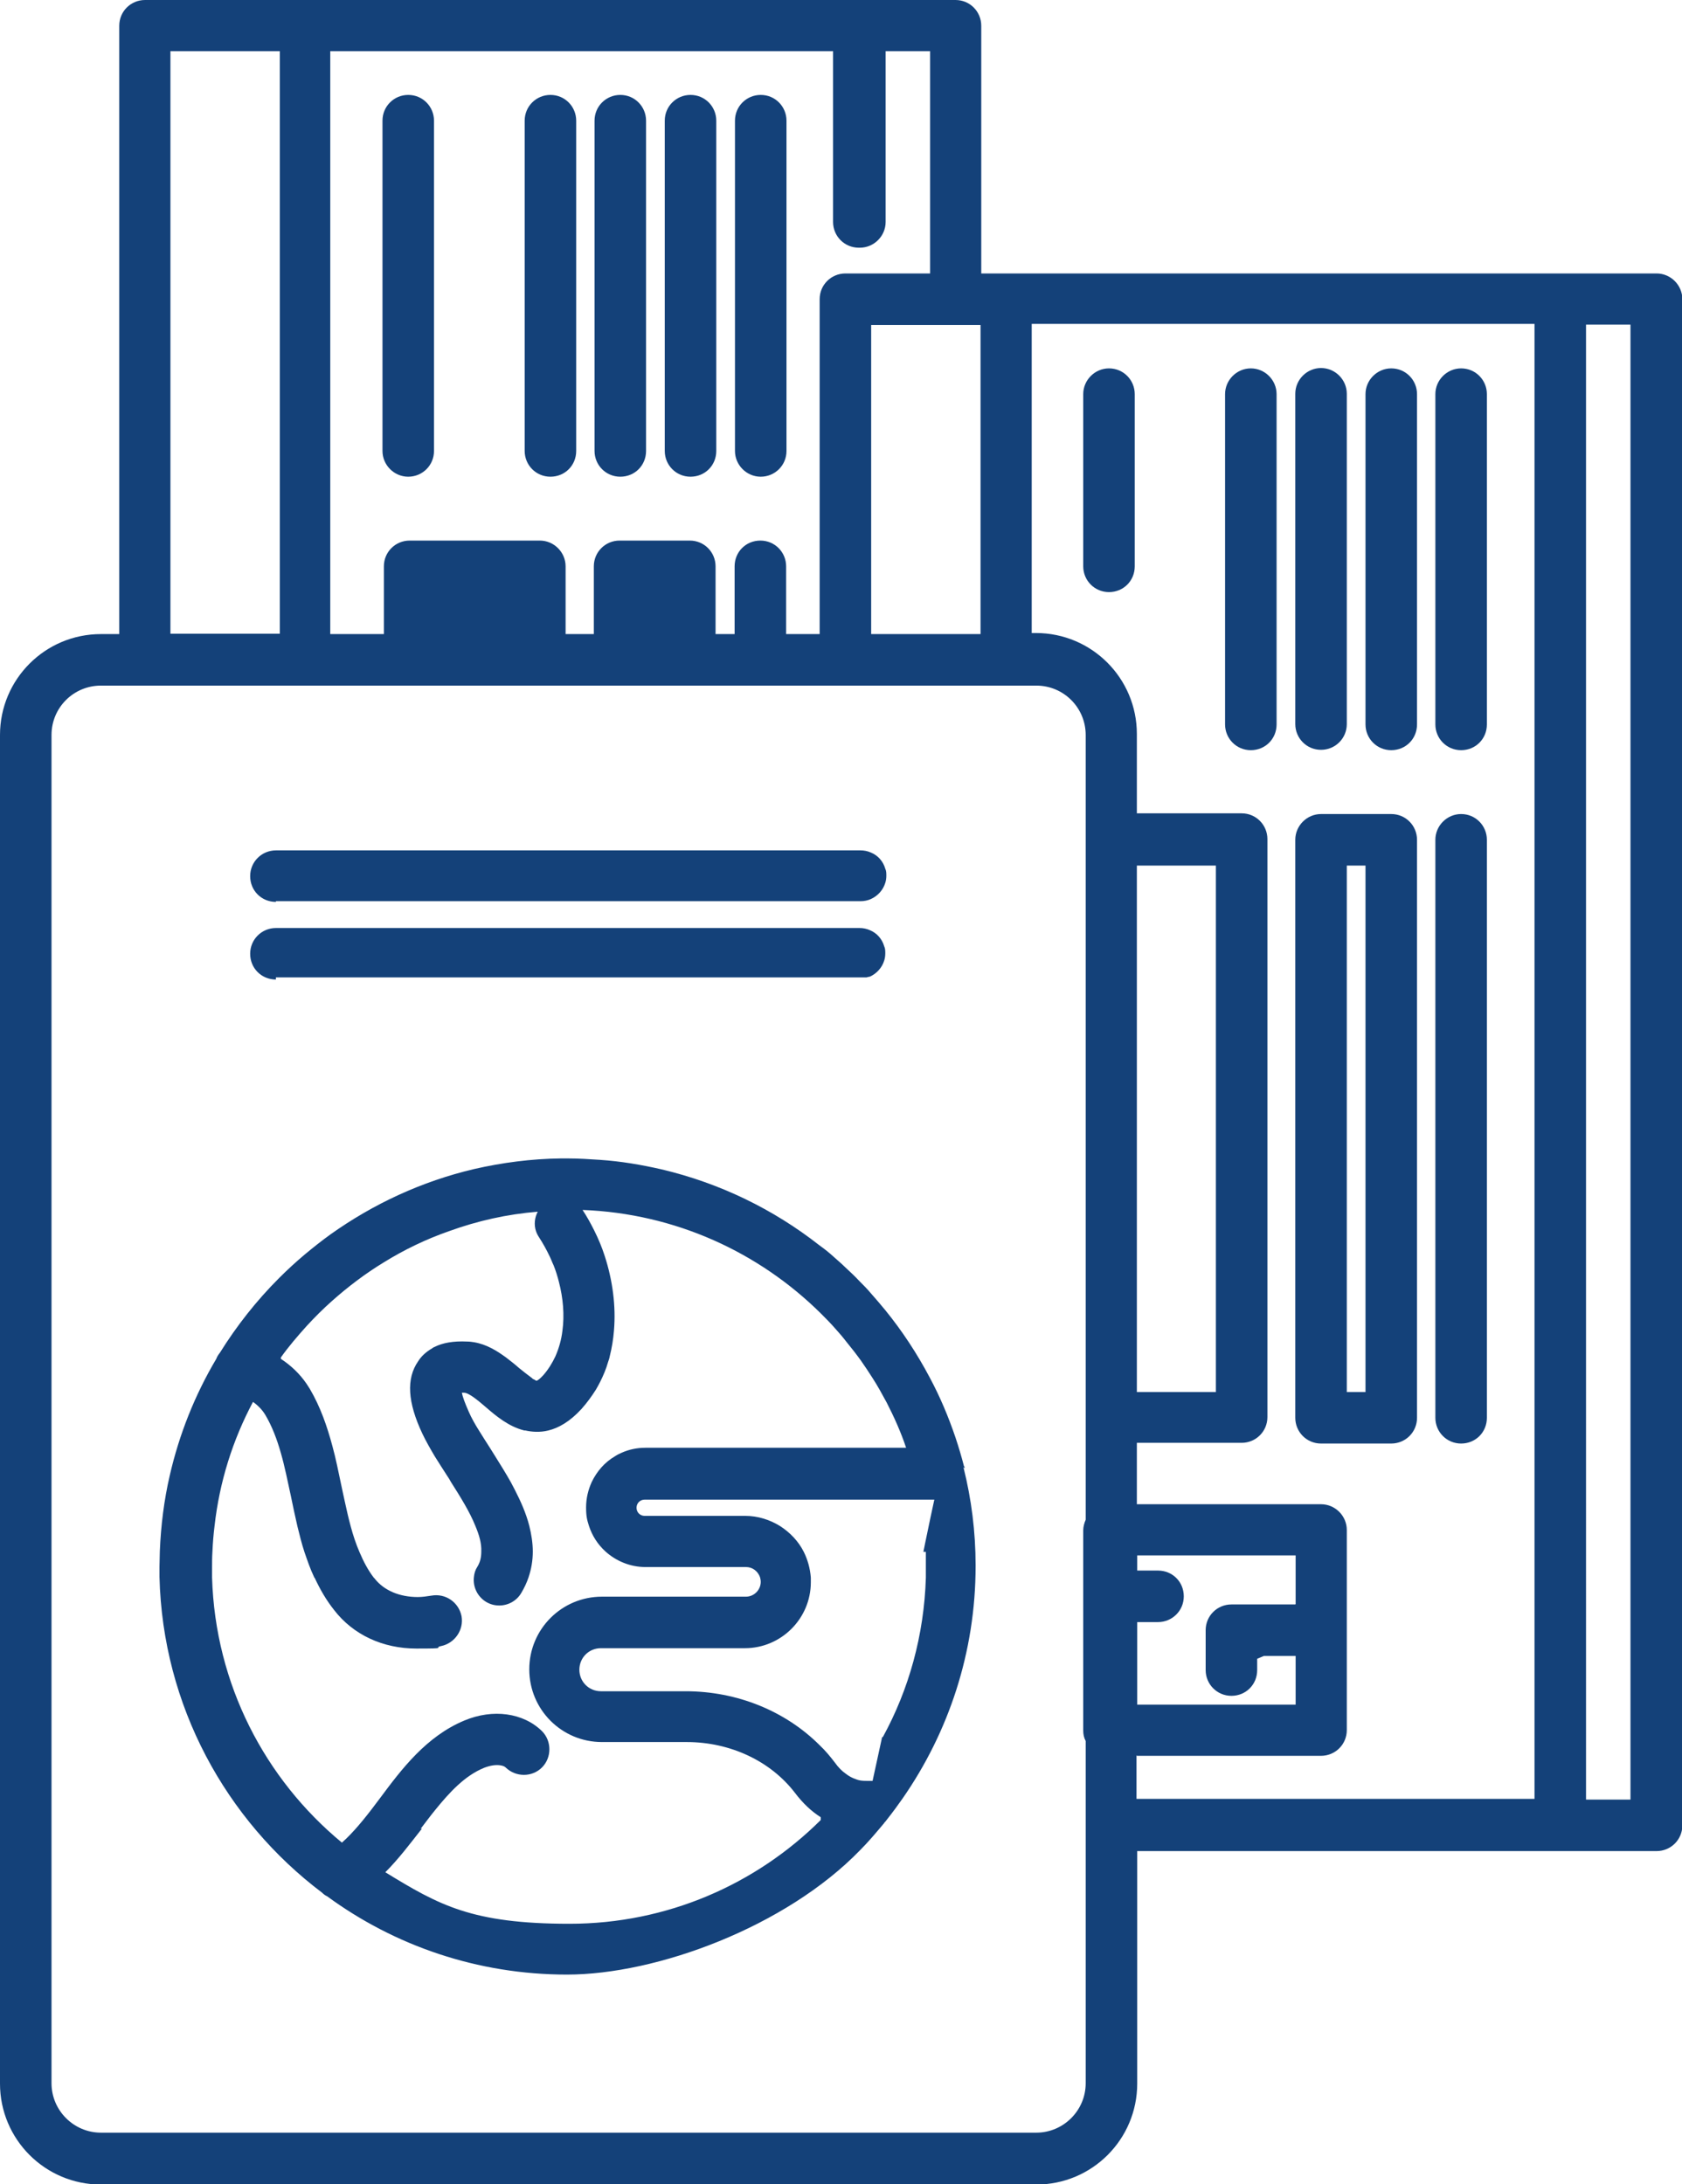 <?xml version="1.0" encoding="UTF-8"?>
<svg id="Your_Icons_Here" xmlns="http://www.w3.org/2000/svg" version="1.1" viewBox="0 0 476.7 619">
  <!-- Generator: Adobe Illustrator 29.3.1, SVG Export Plug-In . SVG Version: 2.1.0 Build 151)  -->
  <defs>
    <style>
      .st0 {
        fill: #144179;
      }
    </style>
  </defs>
  <path class="st0" d="M115.7,26.9c-4,0-7.3,3.2-7.3,7.3v93.6c0,4,3.3,7.3,7.3,7.3s7.3-3.2,7.3-7.3V34.2c0-4-3.2-7.3-7.3-7.3Z"/>
  <path class="st0" d="M156,26.9c-4,0-7.3,3.2-7.3,7.3v93.6c0,4,3.2,7.3,7.3,7.3s7.3-3.2,7.3-7.3V34.2c0-4-3.2-7.3-7.3-7.3Z"/>
  <path class="st0" d="M175.8,26.9c-4,0-7.3,3.2-7.3,7.3v93.6c0,4,3.2,7.3,7.3,7.3s7.3-3.2,7.3-7.3V34.2c0-4-3.2-7.3-7.3-7.3Z"/>
  <path class="st0" d="M195.7,26.9c-4,0-7.3,3.2-7.3,7.3v93.6c0,4,3.2,7.3,7.3,7.3s7.3-3.2,7.3-7.3V34.2c0-4-3.2-7.3-7.3-7.3Z"/>
  <path class="st0" d="M215.6,26.9c-4,0-7.3,3.2-7.3,7.3v93.6c0,4,3.3,7.3,7.3,7.3s7.3-3.2,7.3-7.3V34.2c0-4-3.2-7.3-7.3-7.3Z"/>
  <path class="st0" d="M469.4,77.5h-191.3V7.3c0-4-3.2-7.3-7.3-7.3H41.1c-4,0-7.3,3.2-7.3,7.3v172.4h-5.2c-15.8,0-28.6,12.8-28.6,28.6v382.2c0,15.8,12.8,28.6,28.6,28.6h265.1c15.8,0,28.6-12.8,28.6-28.6v-65.9h147.2c4,0,7.3-3.2,7.3-7.3V84.8c0-4-3.3-7.3-7.3-7.3h0ZM462.1,510h-12.6V92h12.6v418ZM307.7,524.5v65.9c0,7.7-6.3,14-14,14H28.6c-7.7,0-14-6.3-14-14V208.3c0-7.8,6.3-14,14-14h265.1c7.8,0,14,6.3,14,14v222.4c-.4.9-.7,2-.7,3v56.7c0,1.1.2,2.1.7,3v31.1h0ZM48.3,14.5h31v165.1h-31V14.5ZM243.7,70.2c4,0,7.3-3.3,7.3-7.3V14.5h12.6v63h-24c-4,0-7.3,3.2-7.3,7.3v94.9h-9.5v-19.2c0-4-3.2-7.3-7.3-7.3s-7.3,3.2-7.3,7.3v19.2h-5.4v-19.2c0-4-3.2-7.3-7.3-7.3h-19.9c-4,0-7.3,3.2-7.3,7.3v19.2h-8v-19.2c0-4-3.3-7.3-7.3-7.3h-36.9c-4,0-7.3,3.2-7.3,7.3v19.2h-15.2V14.5h142.5v48.4c0,4,3.2,7.3,7.3,7.3h0ZM367.1,454.7h-18.1c-4,0-7.3,3.2-7.3,7.3v11.3c0,4,3.2,7.3,7.3,7.3s7.3-3.2,7.3-7.3v-3.2l1.9-.8h9v13.8h-44.9v-23.4h5.9c4,0,7.3-3.2,7.3-7.3s-3.2-7.3-7.3-7.3h-5.9v-4.3h44.9v13.8h0ZM322.2,394.5v-149.2h22.4v149.2h-22.4ZM277.9,179.7h-31v-87.6h31v87.6ZM322.2,497.6h52.2c4,0,7.3-3.2,7.3-7.3v-56.7c0-4-3.3-7.3-7.3-7.3h-52.2v-17.4h29.7c4,0,7.3-3.2,7.3-7.3v-163.8c0-4-3.2-7.3-7.3-7.3h-29.7v-22.5c0-15.8-12.8-28.6-28.6-28.6h-1.2v-87.6h142.5v418h-112.8v-12.4h0Z"/>
  <path class="st0" d="M394.3,230.7h-19.9c-4,0-7.3,3.3-7.3,7.3v163.8c0,4,3.2,7.3,7.3,7.3h19.9c4,0,7.3-3.2,7.3-7.3v-163.8c0-4-3.2-7.3-7.3-7.3ZM387,394.5h-5.3v-149.2h5.3v149.2Z"/>
  <path class="st0" d="M414.1,230.7c-4,0-7.3,3.3-7.3,7.3v163.8c0,4,3.2,7.3,7.3,7.3s7.3-3.2,7.3-7.3v-163.8c0-4-3.2-7.3-7.3-7.3Z"/>
  <path class="st0" d="M314.3,104.4c-4,0-7.3,3.3-7.3,7.3v48.8c0,4,3.2,7.3,7.3,7.3s7.3-3.2,7.3-7.3v-48.8c0-4-3.2-7.3-7.3-7.3Z"/>
  <path class="st0" d="M354.5,104.4c-4,0-7.3,3.3-7.3,7.3v93.6c0,4,3.2,7.3,7.3,7.3s7.3-3.2,7.3-7.3v-93.6c0-4-3.3-7.3-7.3-7.3Z"/>
  <path class="st0" d="M374.4,212.5c4,0,7.3-3.2,7.3-7.3v-93.6c0-4-3.3-7.3-7.3-7.3s-7.3,3.3-7.3,7.3v93.6c0,4,3.2,7.3,7.3,7.3Z"/>
  <path class="st0" d="M394.3,104.4c-4,0-7.3,3.3-7.3,7.3v93.6c0,4,3.2,7.3,7.3,7.3s7.3-3.2,7.3-7.3v-93.6c0-4-3.2-7.3-7.3-7.3Z"/>
  <path class="st0" d="M414.1,104.4c-4,0-7.3,3.3-7.3,7.3v93.6c0,4,3.2,7.3,7.3,7.3s7.3-3.2,7.3-7.3v-93.6c0-4-3.2-7.3-7.3-7.3Z"/>
  <path class="st0" d="M273.4,416.1c0-.2,0-.4-.2-.6-.7-2.7-1.5-5.4-2.4-8.1-2-5.9-4.4-11.6-7.3-17-3.6-6.8-7.8-13.2-12.6-19.1-1.3-1.6-2.7-3.2-4.1-4.8-1-1.2-2.1-2.3-3.2-3.4-1.3-1.4-2.7-2.7-4.1-4-1-1-2.1-1.9-3.2-2.9-1.3-1.2-2.7-2.3-4.1-3.3-13-10.2-28.2-17.6-44.7-21.5-5.7-1.3-11.5-2.3-17.5-2.7-3-.2-6-.4-9.1-.4s-1.2,0-1.9,0c-8.5.1-16.7,1.2-24.6,3-14.9,3.5-28.6,9.9-40.7,18.5-2.5,1.8-4.9,3.7-7.3,5.7-2.5,2.1-4.9,4.3-7.3,6.7-6.4,6.4-12,13.5-16.8,21.2,0,0,0,0,0,0-.4.5-.8,1.1-1,1.7h0c-6,10.1-10.5,21.3-13.2,33.1-1.6,6.9-2.5,14.1-2.8,21.4,0,1.4-.1,2.9-.1,4.4s0,1.9,0,2.9c.9,36.5,18.8,68.9,46.1,89.5,0,0,0,0,0,0,.4.4.9.8,1.4,1h0c19.1,14,42.6,22.2,68,22.2s62-13.5,83.1-35.3c2.3-2.3,4.4-4.8,6.5-7.3.1-.1.2-.2.3-.4,0,0,0,0,0,0,.3-.3.6-.7.9-1.1h0c1.5-1.9,2.9-3.8,4.3-5.8,13-18.7,20.7-41.4,20.7-65.9v-.2c0-9.5-1.2-18.8-3.4-27.6,0,0,0,0,0-.2h0ZM119.2,518.3c1.4-1.8,2.7-3.6,4.1-5.3h0c4.2-5.2,8.5-9.8,13.9-12,1.8-.7,3.4-.9,4.6-.7h0c.7.1,1.2.3,1.5.6,2.9,2.8,7.5,2.8,10.3,0s2.8-7.5,0-10.3c-5.3-5.2-13.9-6.4-22-3-10.8,4.5-17.8,13.8-23.9,22-3.2,4.3-6.3,8.3-9.6,11.5-.4.4-.8.7-1.2,1.1-21.8-18-35.9-44.9-36.8-75.1,0-1,0-1.9,0-2.9,0-1.5,0-2.9.1-4.4.1-2.4.3-4.9.6-7.3,1.4-12.6,5.2-24.5,10.9-35.2,1.4,1,2.6,2.2,3.5,3.7,1.9,3.2,3.3,6.9,4.4,10.8,1.1,3.8,1.9,7.9,2.8,12,.6,2.9,1.2,5.8,1.9,8.8.6,2.4,1.2,4.9,2,7.3.8,2.3,1.6,4.7,2.7,7,0,.1.1.2.2.3,1.5,3.2,3.2,6.2,5.5,9.1,5.4,7,13.8,10.9,23.3,10.9s4.6-.2,7-.7c3.9-.8,6.5-4.6,5.8-8.5-.8-3.9-4.5-6.5-8.5-5.8-1.3.2-2.6.4-3.9.4-5.1,0-9.5-1.8-12.2-5.2,0,0-.1-.2-.2-.2-1.7-2.2-3-4.7-4.1-7.3-1-2.3-1.8-4.7-2.5-7.3-.6-2.2-1.1-4.4-1.6-6.7h0c-.4-1.7-.7-3.3-1.1-5.1-.8-3.7-1.5-7.4-2.5-11-1.5-5.6-3.4-11.1-6.4-16.2-.3-.5-.6-.9-.9-1.4-1.9-2.8-4.4-5.2-7.3-7.1v-.4c2.2-3.1,4.7-6,7.3-8.9,2.3-2.5,4.7-4.9,7.3-7.2,4.5-4,9.4-7.7,14.5-10.8,5.8-3.6,12-6.6,18.6-8.9,8-2.9,16.4-4.8,25.1-5.5-.9,1.7-1.1,3.7-.5,5.5.2.6.5,1.2.9,1.8,1.1,1.7,2.1,3.5,3,5.4.4.8.7,1.7,1.1,2.5.6,1.5,1.1,3.1,1.5,4.7,1.2,4.6,1.6,9.4,1,13.8-.3,2.6-1,5-2,7.3-.9,1.9-2,3.7-3.4,5.3-1,1.1-1.6,1.5-1.9,1.6-.2,0-.5-.2-.8-.4-.2,0-.4-.2-.6-.4-1.1-.8-2.6-2-3.6-2.8-1.1-1-2.4-2-3.7-3-2.6-1.9-5.5-3.7-9-4.3-.6-.1-1.3-.2-2-.2-4-.2-7,.4-9.2,1.5-.2.1-.5.2-.7.4-1.9,1.1-3.2,2.4-4,3.7-3.4,4.9-3,11.6,1.2,20.5,1,2.1,2.2,4.2,3.5,6.4,1.1,1.8,2.3,3.6,3.5,5.5.4.6.8,1.2,1.1,1.8,2.6,4.1,5.3,8.4,6.9,12.4,1.1,2.6,1.8,5,1.7,7.3,0,1.6-.3,3-1.1,4.3-.6.9-.9,1.9-1,3-.3,2.7,1,5.5,3.5,7,1.2.7,2.4,1,3.7,1,2.5,0,4.9-1.3,6.2-3.5.9-1.5,1.6-3,2.1-4.5.8-2.4,1.2-4.8,1.2-7.3,0-2.4-.4-4.9-1-7.3-.9-3.5-2.4-6.9-4.1-10.2l-1.1-2.1c-1.4-2.5-2.9-4.9-4.4-7.3-.5-.8-1-1.6-1.5-2.4-1.1-1.7-2.1-3.3-3.1-4.9-1.2-1.9-2.2-3.7-2.9-5.3-1.2-2.7-1.8-4.4-2-5.5.2,0,.4,0,.6,0,1.4,0,4.1,2.3,6.2,4.1,3,2.6,6.5,5.5,10.9,6.6,0,0,.2,0,.3,0,1.8.4,4.1.6,6.5,0,2.9-.7,6.1-2.5,9.4-6.1,1.6-1.8,2.9-3.6,4.1-5.5.4-.7.8-1.4,1.2-2.2.9-1.8,1.7-3.7,2.2-5.5.2-.6.4-1.1.5-1.7.6-2.4,1-4.8,1.2-7.3.6-7-.4-14.3-2.6-21.1-.8-2.5-1.8-4.9-3-7.3-1-2-2.1-4-3.3-5.8,26.3,1,50,12,67.5,29.3,1.4,1.4,2.8,2.8,4.1,4.3,1.1,1.2,2.2,2.5,3.2,3.8,1.4,1.7,2.8,3.5,4.1,5.3,1.1,1.6,2.2,3.2,3.2,4.8,1.5,2.3,2.8,4.7,4.1,7.1,2.1,4.1,4,8.3,5.5,12.8h-73.9c-2.4,0-4.7.5-6.7,1.4-.7.3-1.3.6-1.9,1-2.9,1.7-5.1,4.2-6.6,7.3-1,2.2-1.6,4.6-1.6,7.2s.3,3.6.8,5.2c.9,2.8,2.5,5.3,4.7,7.3,3,2.7,7,4.4,11.3,4.4h28.5c1.9,0,3.4,1.2,4,2.9.1.4.2.8.2,1.3,0,2.3-1.9,4.2-4.2,4.2h-40.8c-11.4,0-20.6,9.2-20.6,20.6s9.2,20.6,20.6,20.6h24c12.4,0,23.8,5.4,30.7,14.4,2.2,2.9,4.6,5.2,7.3,6.9v.8c-18.3,18.2-43.5,29.4-71.2,29.4s-37-5.3-52.2-14.6c3.8-3.8,7.1-8.2,10.4-12.4h0ZM250,492.3h0s-2.7,12.4-2.7,12.4c-.1,0-.3,0-.5,0-.4,0-.7,0-1.1,0h0c-.9,0-2,0-3.2-.5-.9-.3-1.9-.8-2.9-1.6-1-.7-2-1.7-3-3.1-1.3-1.7-2.7-3.4-4.3-4.9-9.7-9.7-23.4-15.3-38-15.3h-24c-3.4,0-6.1-2.7-6.1-6.1s2.7-6.1,6.1-6.1h40.8c10.3,0,18.7-8.4,18.7-18.7s0-.9,0-1.3c-.2-2.6-.9-5.1-2-7.3-1.5-3-3.9-5.5-6.7-7.3-2.9-1.8-6.3-2.9-9.9-2.9h-28.5c-1.3,0-2.3-1-2.3-2.3s1-2.3,2.3-2.3h82.1l-1.1,5.1-.5,2.4-1,4.8-.5,2.5h.7c0,1.4,0,2.9,0,4.4s0,1.9,0,2.9c-.5,16.3-4.8,31.7-12.2,45.2h0Z"/>
  <path class="st0" d="M78.2,255.4h165.7c1,0,2-.2,2.9-.6,2-.9,3.5-2.6,4.1-4.6.2-.6.3-1.3.3-2s0-1.4-.3-2c-.6-2.1-2.1-3.8-4.1-4.6-.9-.4-1.9-.6-2.9-.6H78.2c-4,0-7.3,3.2-7.3,7.3s3.2,7.3,7.3,7.3h0Z"/>
  <path class="st0" d="M78.2,277h165.7c.2,0,.5,0,.8,0,.2,0,.4,0,.5,0,0,0,0,0,0,0,0,0,.1,0,.1,0,0,0,0,0,0,0,.2,0,.4,0,.6-.1.1,0,.2,0,.4-.1,0,0,0,0,0,0,0,0,0,0,0,0h0c0,0,.1,0,.2,0,2-.9,3.5-2.6,4.1-4.6.2-.6.3-1.3.3-2s0-1.4-.3-2c-.6-2.1-2.1-3.8-4.1-4.6-.9-.4-1.9-.6-2.9-.6H78.2c-4,0-7.3,3.2-7.3,7.3s3.2,7.3,7.3,7.3h0Z"/>
</svg>